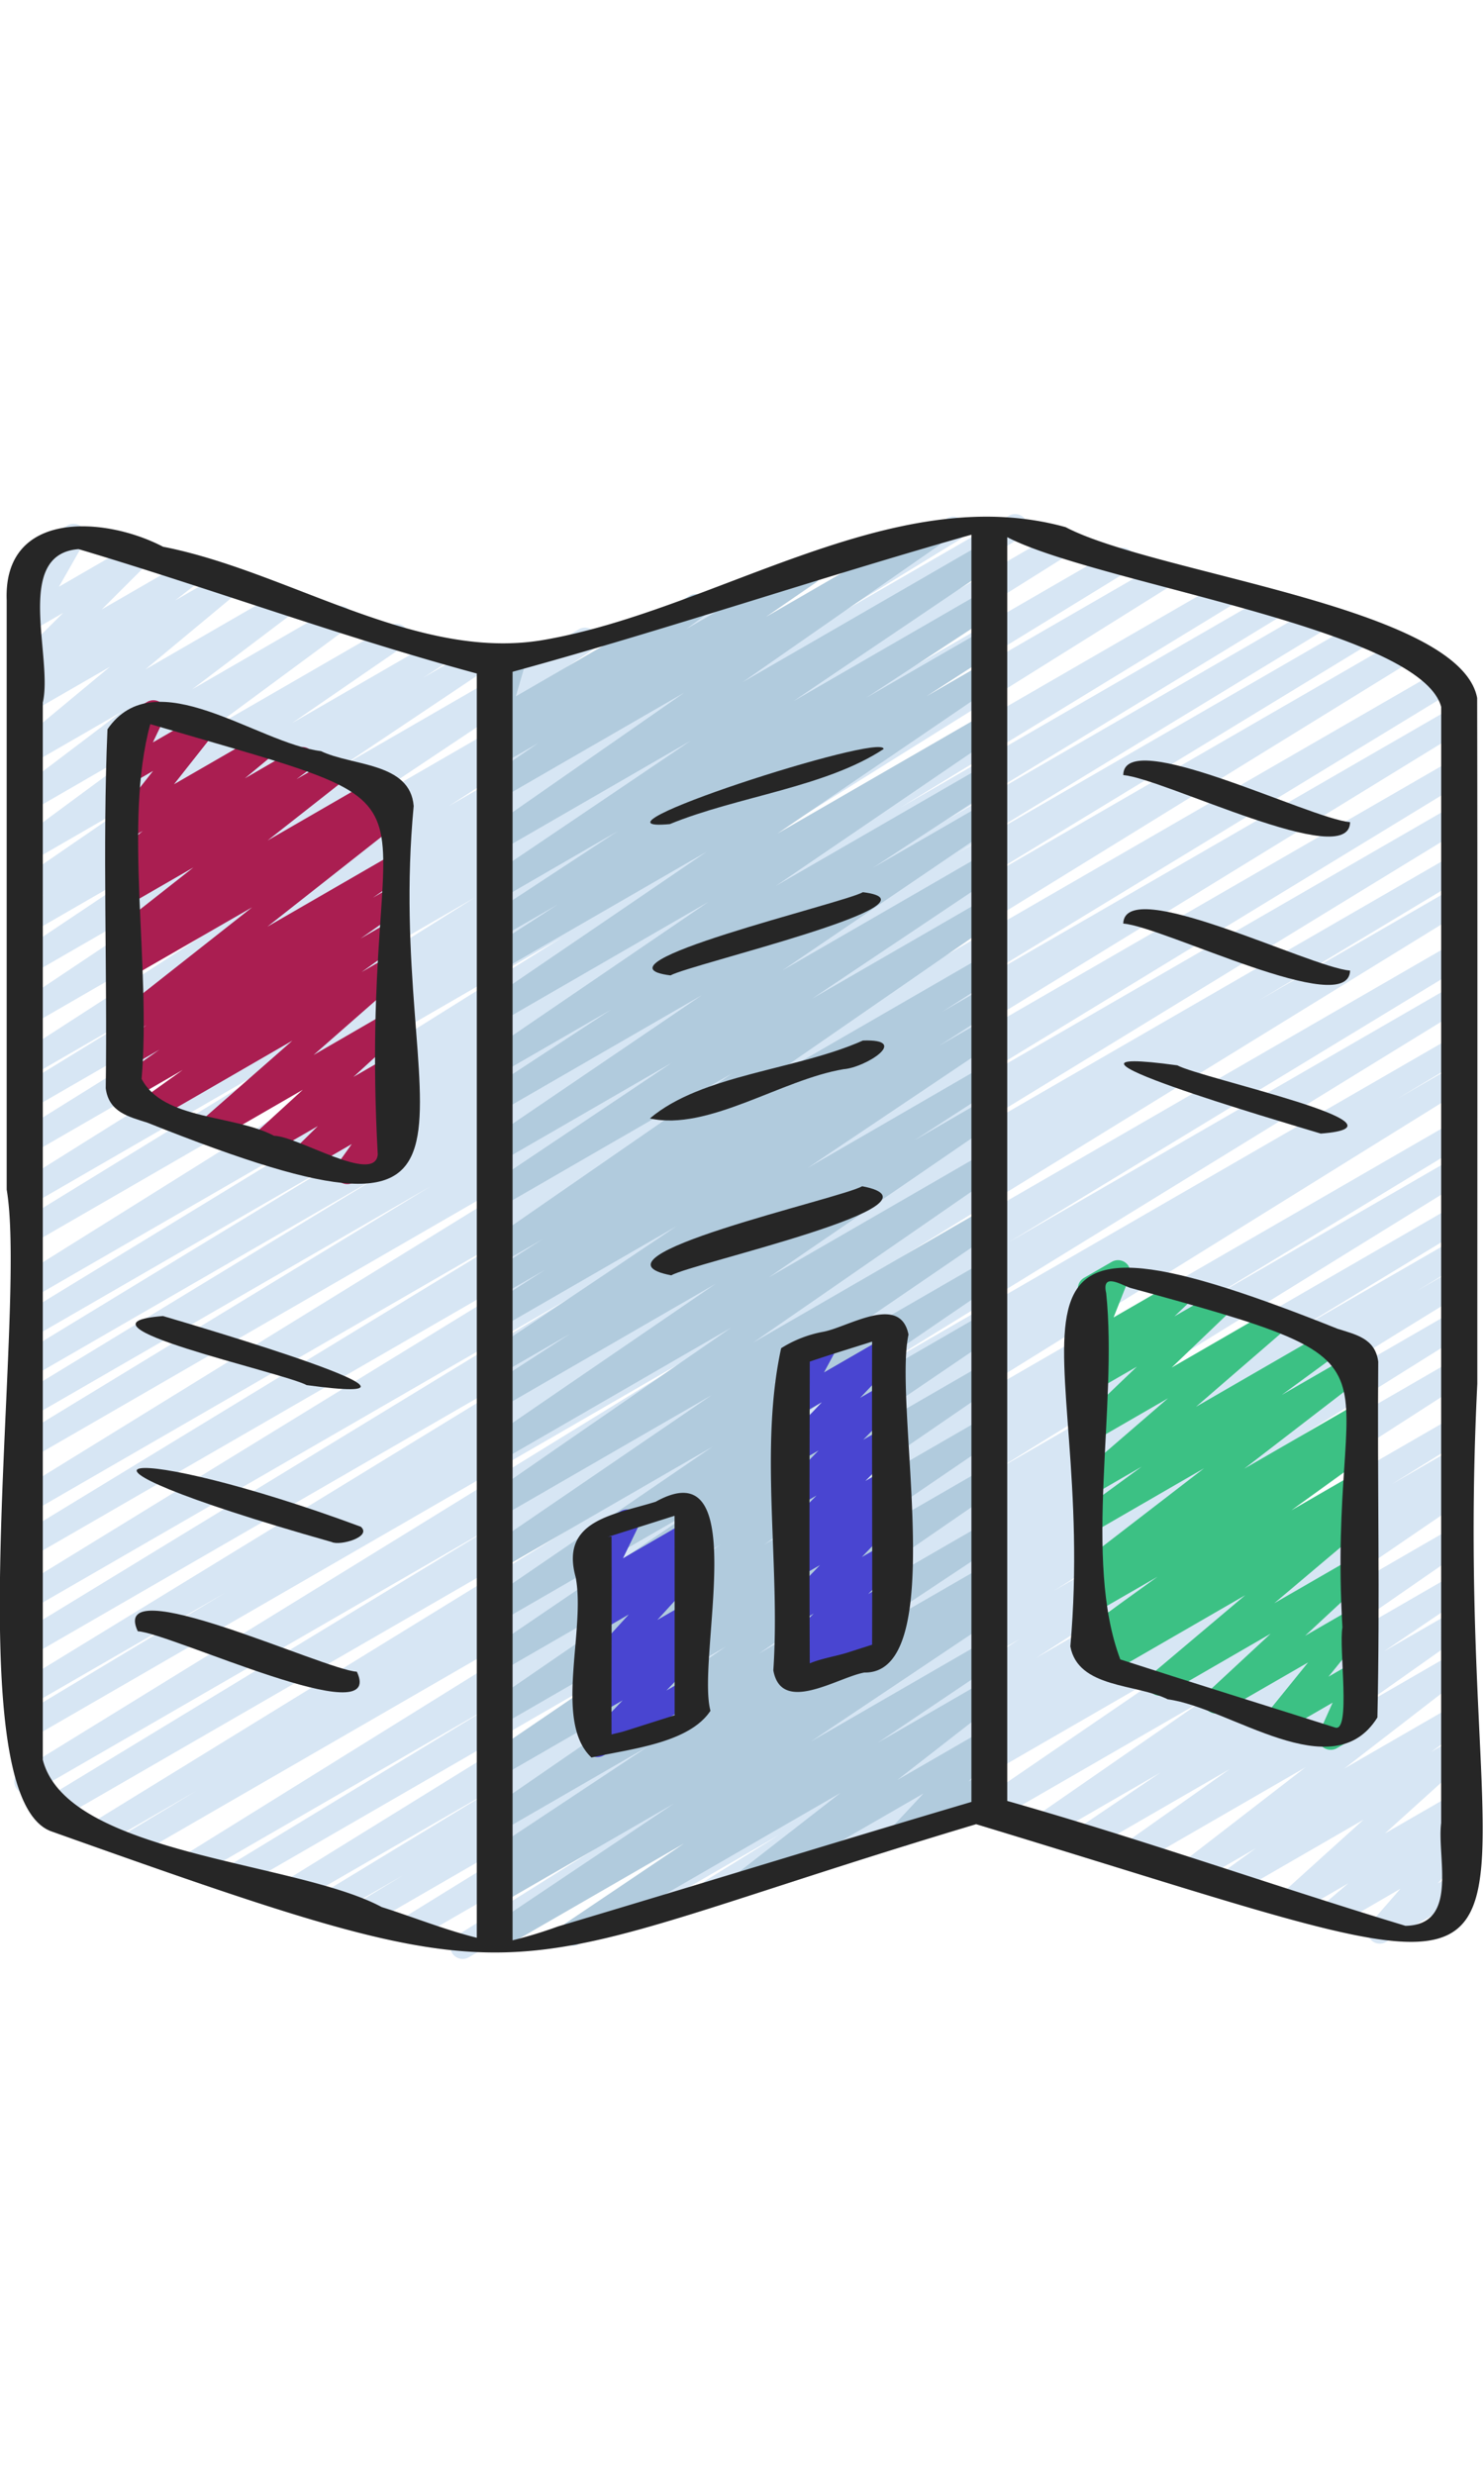 <svg height="100px" viewBox="0 0 60 60" xmlns="http://www.w3.org/2000/svg"><path d="m18.706 59.155a.5.5 0 0 1 -.266-.924l16.61-10.4-18.291 10.561a.5.5 0 0 1 -.513-.859l13.265-8.182-14.63 8.449a.5.5 0 0 1 -.509-.86l1.943-1.175-2.785 1.604a.5.5 0 0 1 -.509-.86l7.093-4.309-8.114 4.685a.5.5 0 0 1 -.513-.858l19.049-11.778-20.698 11.951a.5.5 0 0 1 -.51-.86l10.622-6.449-11.757 6.787a.5.5 0 0 1 -.513-.858l24.737-15.369-26.73 15.433a.5.5 0 0 1 -.506-.862l2.767-1.661-3.622 2.091a.5.5 0 0 1 -.512-.858l24.086-14.808-25.761 14.872a.5.5 0 0 1 -.51-.86l18.457-11.208-18.765 10.834a.5.5 0 0 1 -.511-.859l27.814-17.127-27.344 15.788a.5.5 0 0 1 -.508-.862l8.335-5.006-7.827 4.519a.5.5 0 0 1 -.51-.859l24.246-14.83-23.736 13.704a.5.5 0 0 1 -.51-.86l22.337-13.621-21.827 12.602a.5.5 0 0 1 -.511-.859l26.139-16.041-25.628 14.796a.5.5 0 0 1 -.509-.859l20.89-12.717-20.381 11.767a.5.5 0 0 1 -.512-.859l26.259-16.188-25.747 14.865a.5.5 0 0 1 -.509-.859l16.644-10.126-16.135 9.315a.5.5 0 0 1 -.509-.859l14.755-8.976-14.246 8.225a.5.5 0 0 1 -.509-.86l13.406-8.159-12.897 7.445a.5.5 0 0 1 -.51-.859l13.5-8.237-12.99 7.498a.5.5 0 0 1 -.514-.857l21.986-13.746-21.472 12.397a.5.5 0 0 1 -.511-.86l12.18-7.47-11.669 6.738a.5.5 0 0 1 -.515-.856l18.444-11.551-17.929 10.35a.5.5 0 0 1 -.514-.857l14.462-9-13.948 8.046a.5.5 0 0 1 -.511-.86l5.167-3.167-4.656 2.692a.5.5 0 0 1 -.521-.853l13.217-8.536-12.696 7.329a.5.5 0 0 1 -.527-.848l9.9-6.611-9.373 5.409a.5.5 0 0 1 -.528-.847l5.7-3.814-5.172 2.984a.5.5 0 0 1 -.522-.852l1.036-.674-.514.3a.5.5 0 0 1 -.533-.852l4.512-3.1-3.979 2.3a.5.5 0 0 1 -.547-.835l5.567-4.107-5.017 2.9a.5.5 0 0 1 -.551-.831l4.162-3.153-3.614 2.085a.5.5 0 0 1 -.569-.817l3.736-3.1-3.167 1.824a.5.5 0 0 1 -.556-.828l1-.779-.446.257a.5.5 0 0 1 -.6-.787l1.878-1.866-1.276.737a.5.5 0 0 1 -.68-.682l1.022-1.794-.056.033a.5.5 0 0 1 -.5-.866l1.66-.958a.494.494 0 0 1 .6.079.5.5 0 0 1 .081.6l-1.023 1.796 3-1.733a.5.5 0 0 1 .6.787l-1.872 1.865 3.418-1.974a.5.5 0 0 1 .557.827l-1 .78 1.952-1.128a.5.5 0 0 1 .569.817l-3.737 3.106 5.51-3.181a.5.5 0 0 1 .552.831l-4.164 3.149 5.731-3.309a.5.5 0 0 1 .547.835l-5.566 4.108 7.307-4.217a.5.5 0 0 1 .533.844l-4.508 3.1 5.818-3.359a.5.5 0 0 1 .522.852l-1.035.673 1.888-1.091a.5.5 0 0 1 .528.848l-5.693 3.811 9.572-5.526a.5.5 0 0 1 .527.848l-9.9 6.612 16.8-9.7a.5.5 0 0 1 .521.852l-13.221 8.542 20.16-11.639a.5.5 0 0 1 .511.859l-5.15 3.156 7.139-4.119a.5.5 0 0 1 .514.857l-14.463 9 15.97-9.22a.5.5 0 0 1 .516.856l-18.437 11.553 20.219-11.68a.5.5 0 0 1 .512.859l-12.192 7.479 13.461-7.77a.5.5 0 0 1 .515.856l-21.987 13.746 23.939-13.821a.5.5 0 0 1 .511.859l-13.488 8.232 14.764-8.525a.5.5 0 0 1 .51.86l-13.4 8.157 14.649-8.459a.5.5 0 0 1 .51.859l-14.748 8.968 16.039-9.26a.5.5 0 0 1 .51.86l-16.656 10.135 18.014-10.4a.5.5 0 0 1 .513.858l-26.279 16.2 27.621-15.947a.5.5 0 0 1 .509.86l-20.879 12.71 20.653-11.923a.5.5 0 0 1 .511.858l-26.125 16.032 25.614-14.783a.5.5 0 0 1 .51.86l-22.356 13.628 21.846-12.613a.5.5 0 0 1 .51.86l-24.23 14.819 23.72-13.694a.5.5 0 0 1 .508.861l-8.335 5.006 7.827-4.519a.5.5 0 0 1 .511.859l-27.825 17.133 27.314-15.769a.5.5 0 0 1 .509.86l-18.452 11.209 17.943-10.363a.5.5 0 0 1 .511.858l-24.093 14.814 23.582-13.609a.5.5 0 0 1 .507.861l-2.736 1.639 2.229-1.286a.5.5 0 0 1 .513.858l-24.744 15.369 24.231-13.988a.5.5 0 0 1 .509.86l-10.589 6.429 10.08-5.82a.5.5 0 0 1 .512.858l-19.054 11.783 18.542-10.705a.5.5 0 0 1 .509.86l-7.106 4.315 6.6-3.808a.5.5 0 0 1 .509.86l-1.961 1.186 1.452-.838a.5.5 0 0 1 .512.858l-13.26 8.18 12.745-7.359a.5.5 0 0 1 .515.856l-16.609 10.4 16.094-9.291a.5.5 0 0 1 .52.853l-17.361 11.17 16.841-9.723a.5.5 0 0 1 .513.858l-2.967 1.84 2.454-1.417a.5.5 0 0 1 .513.857l-.417.26a.5.5 0 0 1 .436.888l-8.141 5.564 7.609-4.393a.5.5 0 0 1 .534.844l-6.692 4.632 6.158-3.555a.5.5 0 0 1 .53.847l-3.3 2.23 2.773-1.6a.5.5 0 0 1 .538.841l-4.224 2.982 3.686-2.128a.5.5 0 0 1 .555.828l-4.934 3.812 4.379-2.528a.5.5 0 0 1 .543.838l-1.406 1.016.863-.5a.5.5 0 0 1 .585.8l-3.316 2.993 2.731-1.576a.5.5 0 0 1 .575.812l-1.08.923.5-.291a.5.5 0 0 1 .627.761l-1.212 1.39.585-.337a.5.5 0 0 1 .5.866l-3.182 1.837a.5.5 0 0 1 -.627-.761l1.212-1.391-2.611 1.515a.5.5 0 0 1 -.575-.813l1.08-.922-2.115 1.223a.5.5 0 0 1 -.585-.8l3.315-2.994-5.214 3.01a.5.5 0 0 1 -.543-.838l1.4-1.014-2.373 1.369a.5.5 0 0 1 -.556-.828l4.933-3.811-6.74 3.891a.5.5 0 0 1 -.538-.841l4.222-2.982-5.579 3.222a.5.5 0 0 1 -.531-.847l3.31-2.235-4.432 2.559a.5.5 0 0 1 -.534-.844l6.691-4.631-8.436 4.867a.5.5 0 0 1 -.532-.846l8.14-5.563-14.589 8.423a.5.5 0 0 1 -.513-.858l.137-.085-3.826 2.208a.5.5 0 0 1 -.513-.854l2.986-1.854-7.112 4.106a.5.5 0 0 1 -.521-.854l17.355-11.165-22.266 12.855a.494.494 0 0 1 -.25.067z" fill="#d7e6f4"></path><path d="m20.03 58.813a.5.5 0 0 1 -.278-.916l7.488-5.015-6.96 4.018a.5.5 0 0 1 -.518-.854l.921-.587-.4.231a.5.5 0 0 1 -.526-.849l6.456-4.279-5.93 3.423a.5.5 0 0 1 -.533-.844l9.589-6.6-9.059 5.225a.5.5 0 0 1 -.531-.846l8.816-6-8.285 4.78a.5.5 0 0 1 -.533-.845l9.378-6.436-8.845 5.106a.5.5 0 0 1 -.531-.846l8.639-5.867-8.108 4.68a.5.5 0 0 1 -.532-.846l9.052-6.183-8.52 4.919a.5.5 0 0 1 -.532-.846l9.022-6.16-8.49 4.9a.5.5 0 0 1 -.534-.843l9.818-6.787-9.284 5.362a.5.5 0 0 1 -.532-.846l9.186-6.287-8.654 5a.5.5 0 0 1 -.521-.852l3.29-2.128-2.769 1.6a.5.5 0 0 1 -.528-.847l7.6-5.1-7.072 4.078a.5.5 0 0 1 -.52-.854l2.277-1.462-1.757 1.013a.5.5 0 0 1 -.52-.853l2.157-1.385-1.637.944a.5.5 0 0 1 -.534-.843l9.846-6.809-9.312 5.376a.5.5 0 0 1 -.528-.848l7.408-4.96-6.88 3.973a.5.5 0 0 1 -.531-.847l8.629-5.86-8.1 4.675a.5.5 0 0 1 -.523-.851l4.945-3.235-4.42 2.552a.5.5 0 0 1 -.531-.846l8.893-6.063-8.362 4.828a.5.5 0 0 1 -.531-.846l8.819-6.007-8.288 4.782a.5.5 0 0 1 -.52-.852l2.791-1.8-2.271 1.31a.5.5 0 0 1 -.524-.85l5.217-3.421-4.693 2.713a.5.5 0 0 1 -.53-.847l8.173-5.519-7.643 4.411a.5.5 0 0 1 -.535-.843l7.923-5.515-7.388 4.265a.5.5 0 0 1 -.533-.845l2.017-1.382-1.484.856a.5.5 0 0 1 -.546-.836l.694-.508-.148.085a.5.5 0 0 1 -.73-.572l.409-1.408a.5.5 0 0 1 -.179-.929l.713-.411a.5.5 0 0 1 .731.573l-.367 1.26 7.036-4.062a.5.5 0 0 1 .545.836l-.691.507 4.7-2.717a.5.5 0 0 1 .533.845l-2.014 1.385 6.453-3.729a.5.5 0 0 1 .535.843l-7.923 5.518 9.69-5.594a.5.5 0 0 1 .53.846l-8.17 5.518 7.641-4.411a.5.5 0 0 1 .524.851l-5.222 3.423 4.7-2.712a.5.5 0 0 1 .52.853l-2.785 1.8 2.266-1.308a.5.5 0 0 1 .531.846l-8.822 6.009 8.292-4.787a.5.5 0 0 1 .531.845l-8.892 6.06 8.361-4.826a.5.5 0 0 1 .523.85l-4.95 3.24 4.428-2.556a.5.5 0 0 1 .531.847l-8.62 5.854 8.09-4.671a.5.5 0 0 1 .528.848l-7.42 4.967 6.893-3.979a.5.5 0 0 1 .534.844l-9.844 6.806 9.31-5.375a.5.5 0 0 1 .521.854l-2.15 1.378 1.631-.942a.5.5 0 0 1 .521.854l-2.285 1.468 1.765-1.019a.5.5 0 0 1 .529.848l-7.6 5.1 7.071-4.09a.5.5 0 0 1 .522.853l-3.285 2.124 2.764-1.6a.5.5 0 0 1 .533.846l-9.189 6.297 8.657-5a.5.5 0 0 1 .535.844l-9.817 6.786 9.283-5.359a.5.5 0 0 1 .533.845l-9.025 6.164 8.493-4.9a.5.5 0 0 1 .533.846l-9.051 6.181 8.519-4.927a.5.5 0 0 1 .532.847l-8.636 5.865 8.105-4.679a.5.5 0 0 1 .533.844l-9.383 6.441 8.852-5.11a.5.5 0 0 1 .531.845l-8.814 6 8.284-4.782a.5.5 0 0 1 .533.845l-9.587 6.6 9.055-5.227a.5.5 0 0 1 .527.849l-6.461 4.283 5.935-3.421a.5.5 0 0 1 .519.854l-.914.583.4-.228a.5.5 0 0 1 .528.847l-7.496 5.018 6.965-4.02a.5.5 0 0 1 .529.847l-4.781 3.217 4.253-2.454a.5.5 0 0 1 .558.827l-4.023 3.132 3.466-2a.5.5 0 0 1 .615.774l-1.2 1.287.59-.339a.5.5 0 1 1 .5.865l-3.5 2.019a.5.5 0 0 1 -.615-.774l1.2-1.286-6.824 3.939a.5.5 0 0 1 -.558-.827l4.024-3.133-10.563 6.1a.5.5 0 0 1 -.529-.848l4.775-3.213-7.382 4.258a.5.5 0 0 1 -.25.068z" fill="#b1cbdd"></path><path d="m14.038 27.847a.5.5 0 0 1 -.407-.791l.591-.827-1.71.988a.5.5 0 0 1 -.6-.788l.938-.926-2.036 1.175a.5.5 0 0 1 -.586-.8l2.015-1.843-3.464 2a.5.5 0 0 1 -.58-.808l3.625-3.179-5.538 3.2a.5.5 0 0 1 -.541-.839l1.644-1.176-2.079 1.2a.5.5 0 0 1 -.537-.842l1.674-1.177-1.165.673a.5.5 0 0 1 -.535-.843l1.179-.82-.644.371a.5.5 0 0 1 -.559-.825l5.47-4.308-4.913 2.829a.5.5 0 0 1 -.534-.845l.409-.281a.5.5 0 0 1 -.434-.877l3.1-2.437-2.541 1.465a.5.5 0 0 1 -.55-.833l.538-.4a.5.5 0 0 1 -.557-.825l1.061-.881-.492.284a.5.5 0 0 1 -.642-.742l1.55-1.967-.908.525a.5.5 0 0 1 -.7-.649l.52-1.086a.542.542 0 0 1 -.452-.25.5.5 0 0 1 .182-.682l1.123-.649a.5.5 0 0 1 .7.649l-.473.99 1.764-1.019a.5.5 0 0 1 .643.743l-1.552 1.967 3.354-1.935a.5.5 0 0 1 .569.817l-1.058.879 2.073-1.2a.5.5 0 0 1 .667.157.5.5 0 0 1 -.117.676l-.537.4 1.374-.785a.5.5 0 0 1 .56.825l-3.1 2.437 4.486-2.59a.5.5 0 0 1 .534.845l-.219.149.1-.053a.5.5 0 0 1 .559.825l-5.47 4.307 4.911-2.835a.5.5 0 0 1 .535.843l-1.179.821.644-.372a.5.5 0 0 1 .537.842l-1.681 1.181 1.144-.66a.5.5 0 0 1 .541.839l-1.642 1.175 1.1-.634a.5.5 0 0 1 .58.808l-3.623 3.177 3.043-1.76a.5.5 0 0 1 .587.8l-2.017 1.846 1.43-.826a.5.5 0 0 1 .6.789l-.935.923.334-.192a.5.5 0 0 1 .657.724l-.6.835a.5.5 0 0 1 .441.9l-1.932 1.115a.49.49 0 0 1 -.247.063z" fill="#aa1e51"></path><path d="m53.8 50.706a.5.5 0 0 1 -.458-.706l.537-1.2-2 1.156a.5.5 0 0 1 -.639-.747l1.647-2.034-3.468 2a.5.5 0 0 1 -.59-.8l2.546-2.362-4.227 2.441a.5.5 0 0 1 -.573-.815l3.771-3.181-5.572 3.217a.5.5 0 0 1 -.535-.844l.45-.311-.406.234a.5.5 0 0 1 -.543-.838l3.06-2.204-2.52 1.452a.5.5 0 0 1 -.533-.845l.432-.3a.5.5 0 0 1 -.453-.874l4.958-3.817-4.4 2.542a.5.5 0 0 1 -.545-.836l2.424-1.772-1.883 1.089a.5.5 0 0 1 -.577-.811l3.523-3.04-2.946 1.7a.5.5 0 0 1 -.595-.794l2.281-2.183-1.686.972a.5.5 0 0 1 -.593-.8l.633-.6-.04.022a.5.5 0 0 1 -.715-.616l.654-1.652a.511.511 0 0 1 -.573-.231.5.5 0 0 1 .184-.683l1.123-.648a.5.5 0 0 1 .715.617l-.645 1.63 2.5-1.443a.5.5 0 0 1 .593.8l-.632.6 1.573-.908a.5.5 0 0 1 .595.794l-2.281 2.184 3.929-2.27a.5.5 0 0 1 .577.811l-3.522 3.043 5.353-3.091a.5.5 0 0 1 .545.836l-2.429 1.775 2.885-1.665a.5.5 0 0 1 .555.829l-4.956 3.816 4.412-2.545a.5.5 0 0 1 .533.845l-.434.3a.5.5 0 0 1 .444.882l-3.054 2.203 2.511-1.449a.5.5 0 0 1 .535.844l-.485.336a.5.5 0 0 1 .522.84l-3.771 3.181 3.2-1.846a.5.5 0 0 1 .59.8l-2.547 2.364 1.956-1.129a.5.5 0 0 1 .638.747l-1.646 2.033 1.008-.581a.5.5 0 0 1 .706.638l-.566 1.257a.513.513 0 0 1 .493.247.5.5 0 0 1 -.183.682l-1.122.649a.5.5 0 0 1 -.248.063z" fill="#3cc184"></path><path d="m24.146 51a.5.5 0 0 1 -.36-.846l1.388-1.447-.894.516a.5.5 0 0 1 -.586-.8l.492-.443a.5.5 0 0 1 -.525-.813l1.763-1.932-1.144.665a.5.5 0 0 1 -.584-.8l.445-.4a.493.493 0 0 1 -.453-.121.5.5 0 0 1 -.109-.584l.615-1.268a.5.5 0 0 1 -.415-.905l1.318-.761a.5.5 0 0 1 .7.65l-.609 1.256 2.532-1.467a.5.5 0 0 1 .584.8l-.443.4a.505.505 0 0 1 .5.175.5.5 0 0 1 -.02.65l-1.764 1.933 1.145-.66a.5.5 0 0 1 .586.8l-.491.442a.5.5 0 0 1 .516.821l-1.389 1.449.779-.45a.5.5 0 0 1 .5.866l-3.823 2.21a.5.5 0 0 1 -.254.064z" fill="#4945d1"></path><path d="m32.254 48.32a.5.5 0 0 1 -.334-.872l.218-.2a.5.5 0 0 1 -.46-.843l1.222-1.205-.617.357a.5.5 0 0 1 -.61-.78l1.48-1.536-.87.5a.5.5 0 0 1 -.579-.808l.342-.3a.587.587 0 0 1 -.408-.194.5.5 0 0 1 .04-.658l1.335-1.351-.731.421a.5.5 0 0 1 -.608-.782l1.422-1.46-.814.469a.5.5 0 0 1 -.612-.777l1.56-1.642-.948.547a.5.5 0 0 1 -.689-.671l.509-.939a.5.5 0 0 1 -.32-.929l1.318-.76a.5.5 0 0 1 .689.672l-.474.877 2.408-1.39a.5.5 0 0 1 .612.778l-1.559 1.639.947-.545a.5.5 0 0 1 .608.781l-1.431 1.46.816-.47a.5.5 0 0 1 .605.784l-1.332 1.349.727-.419a.5.5 0 0 1 .579.808l-.342.3a.61.61 0 0 1 .406.193.5.5 0 0 1 -.033.654l-1.482 1.539.873-.5a.5.5 0 0 1 .6.787l-1.217 1.208.616-.355a.5.5 0 0 1 .584.8l-.349.313a.511.511 0 0 1 .447.25.5.5 0 0 1 -.182.682l-3.716 2.151a.489.489 0 0 1 -.246.067z" fill="#4945d1"></path><g id="Outer_Lines" fill="#262626" data-name="Outer Lines"><path d="m59.73 35.917c0-9.234.011-18.494-.006-27.714-.708-3.693-13.024-5.003-16.641-6.903-7.016-1.948-14.204 3.4-21.174 4.57-5.12.84-10.26-2.791-15.318-3.778-2.363-1.235-6.459-1.492-6.321 2.161v23.815c.848 4.932-2.097 24.514 1.804 25.932 20.559 7.315 17.122 5.772 37.392-.289 27.181 8.23 18.983 7.81 20.264-17.794zm-44.3 21.141c-3.464-1.863-12.709-2.095-13.7-5.95q0-21.361 0-42.719c.425-1.812-1.2-6 1.448-6.2 5.362 1.6 10.689 3.564 16.1 5.026v51.085c-1.297-.322-2.587-.843-3.848-1.242zm7.138.782a17.528 17.528 0 0 1 -1.844.563v-51.258c6.216-1.7 12.355-3.787 18.552-5.54v51.206c-5.576 1.648-11.134 3.371-16.708 5.029zm35.7-4.178c-.18 1.4.732 4.121-1.444 4.155-5.359-1.623-10.709-3.516-16.1-5.046v-51.065c3.576 1.863 16.692 3.7 17.546 6.858z"></path><path d="m16.726 12.568c-.146-1.771-2.491-1.609-3.749-2.217-2.6-.321-6.708-3.691-8.632-.883-.207 4.8 0 9.7-.07 14.508.124.956.912 1.143 1.683 1.388 15.859 6.321 9.553-.044 10.768-12.796zm-1.452 14.086c-.125 1.217-3.247-.751-4.193-.759-1.619-.861-4.474-.622-5.356-2.3.392-4.564-.746-10.329.351-14.335 13.324 3.925 8.324 1.508 9.198 17.394z"></path><path d="m55.724 35.024c-.12-.937-.889-1.092-1.64-1.33-15.808-6.321-9.661.043-10.809 12.833.32 1.7 2.66 1.5 3.937 2.137 2.537.338 6.67 3.629 8.478.735.11-4.769-.007-9.588.034-14.375zm-1.448 10.737c-.156.8.362 4.293-.305 4.041-2.88-.917-5.8-1.817-8.676-2.749-1.524-4.03-.091-10.217-.571-14.8-.193-.839.585-.351.963-.216 12.02 3.282 7.935 2.487 8.589 13.724z"></path><path d="m26.509 40.682c-1.659.519-3.877.739-3.234 3.047.416 2.139-.9 5.845.639 7.288 1.5-.342 3.932-.561 4.811-1.889-.581-2.128 1.736-10.647-2.216-8.446zm-1.259 9.27c-.145.046-.341.083-.525.134-.009-2.651.014-5.377 0-8a.849.849 0 0 0 -.292.063c.946-.3 1.892-.6 2.839-.9.009 2.686 0 5.374.005 8.06z"></path><path d="m36.732 33.927c-.333-1.661-2.406-.321-3.427-.117a4.815 4.815 0 0 0 -1.722.667c-.892 4.081-.025 8.755-.316 13.018.327 1.8 2.593.287 3.677.088 3.479.066 1.156-10.775 1.788-13.656zm-1.419 12.518h-.006l.01-.01zm-1.065.338c-.432.136-1.043.232-1.508.429-.021-4.064-.009-8.139 0-12.193.84-.287 1.677-.539 2.521-.808-.012 4.059.014 8.17 0 12.248z"></path><path d="m12.4 35.969c6.812.927-4.362-2.364-5.809-2.791-4.202.315 4.845 2.272 5.809 2.791z"></path><path d="m14.588 41.691c-9.362-3.471-14.033-3.024-1.176.618.332.165 1.646-.209 1.176-.618z"></path><path d="m14.428 47.549c-1.285-.061-10.071-4.19-8.857-1.634 1.286.061 10.072 4.19 8.857 1.634z"></path><path d="m47.6 23.048c-6.737-.922 4.342 2.315 5.8 2.757 4.121-.312-4.812-2.225-5.8-2.757z"></path><path d="m54.586 19.219c-1.631-.127-9.113-3.892-9.172-1.9 1.631.124 9.113 3.89 9.172 1.9z"></path><path d="m45.415 11.32c1.61.123 9.159 3.9 9.17 1.9-1.61-.127-9.159-3.91-9.17-1.9z"></path><path d="m27.081 13.3c2.75-1.128 6.277-1.479 8.644-3.033.012-.699-12.664 3.401-8.644 3.033z"></path><path d="m34.889 16.051c-.793.45-11.325 2.928-7.779 3.362.79-.449 11.326-2.927 7.779-3.362z"></path><path d="m34.888 22.045c-2.681 1.2-6.5 1.36-8.613 3.148 2.354.522 5.316-1.57 7.834-1.99.864-.06 2.74-1.231.779-1.158z"></path><path d="m34.858 27.933c-.819.488-11.573 2.871-7.716 3.6.819-.49 11.573-2.873 7.716-3.6z"></path></g></svg>